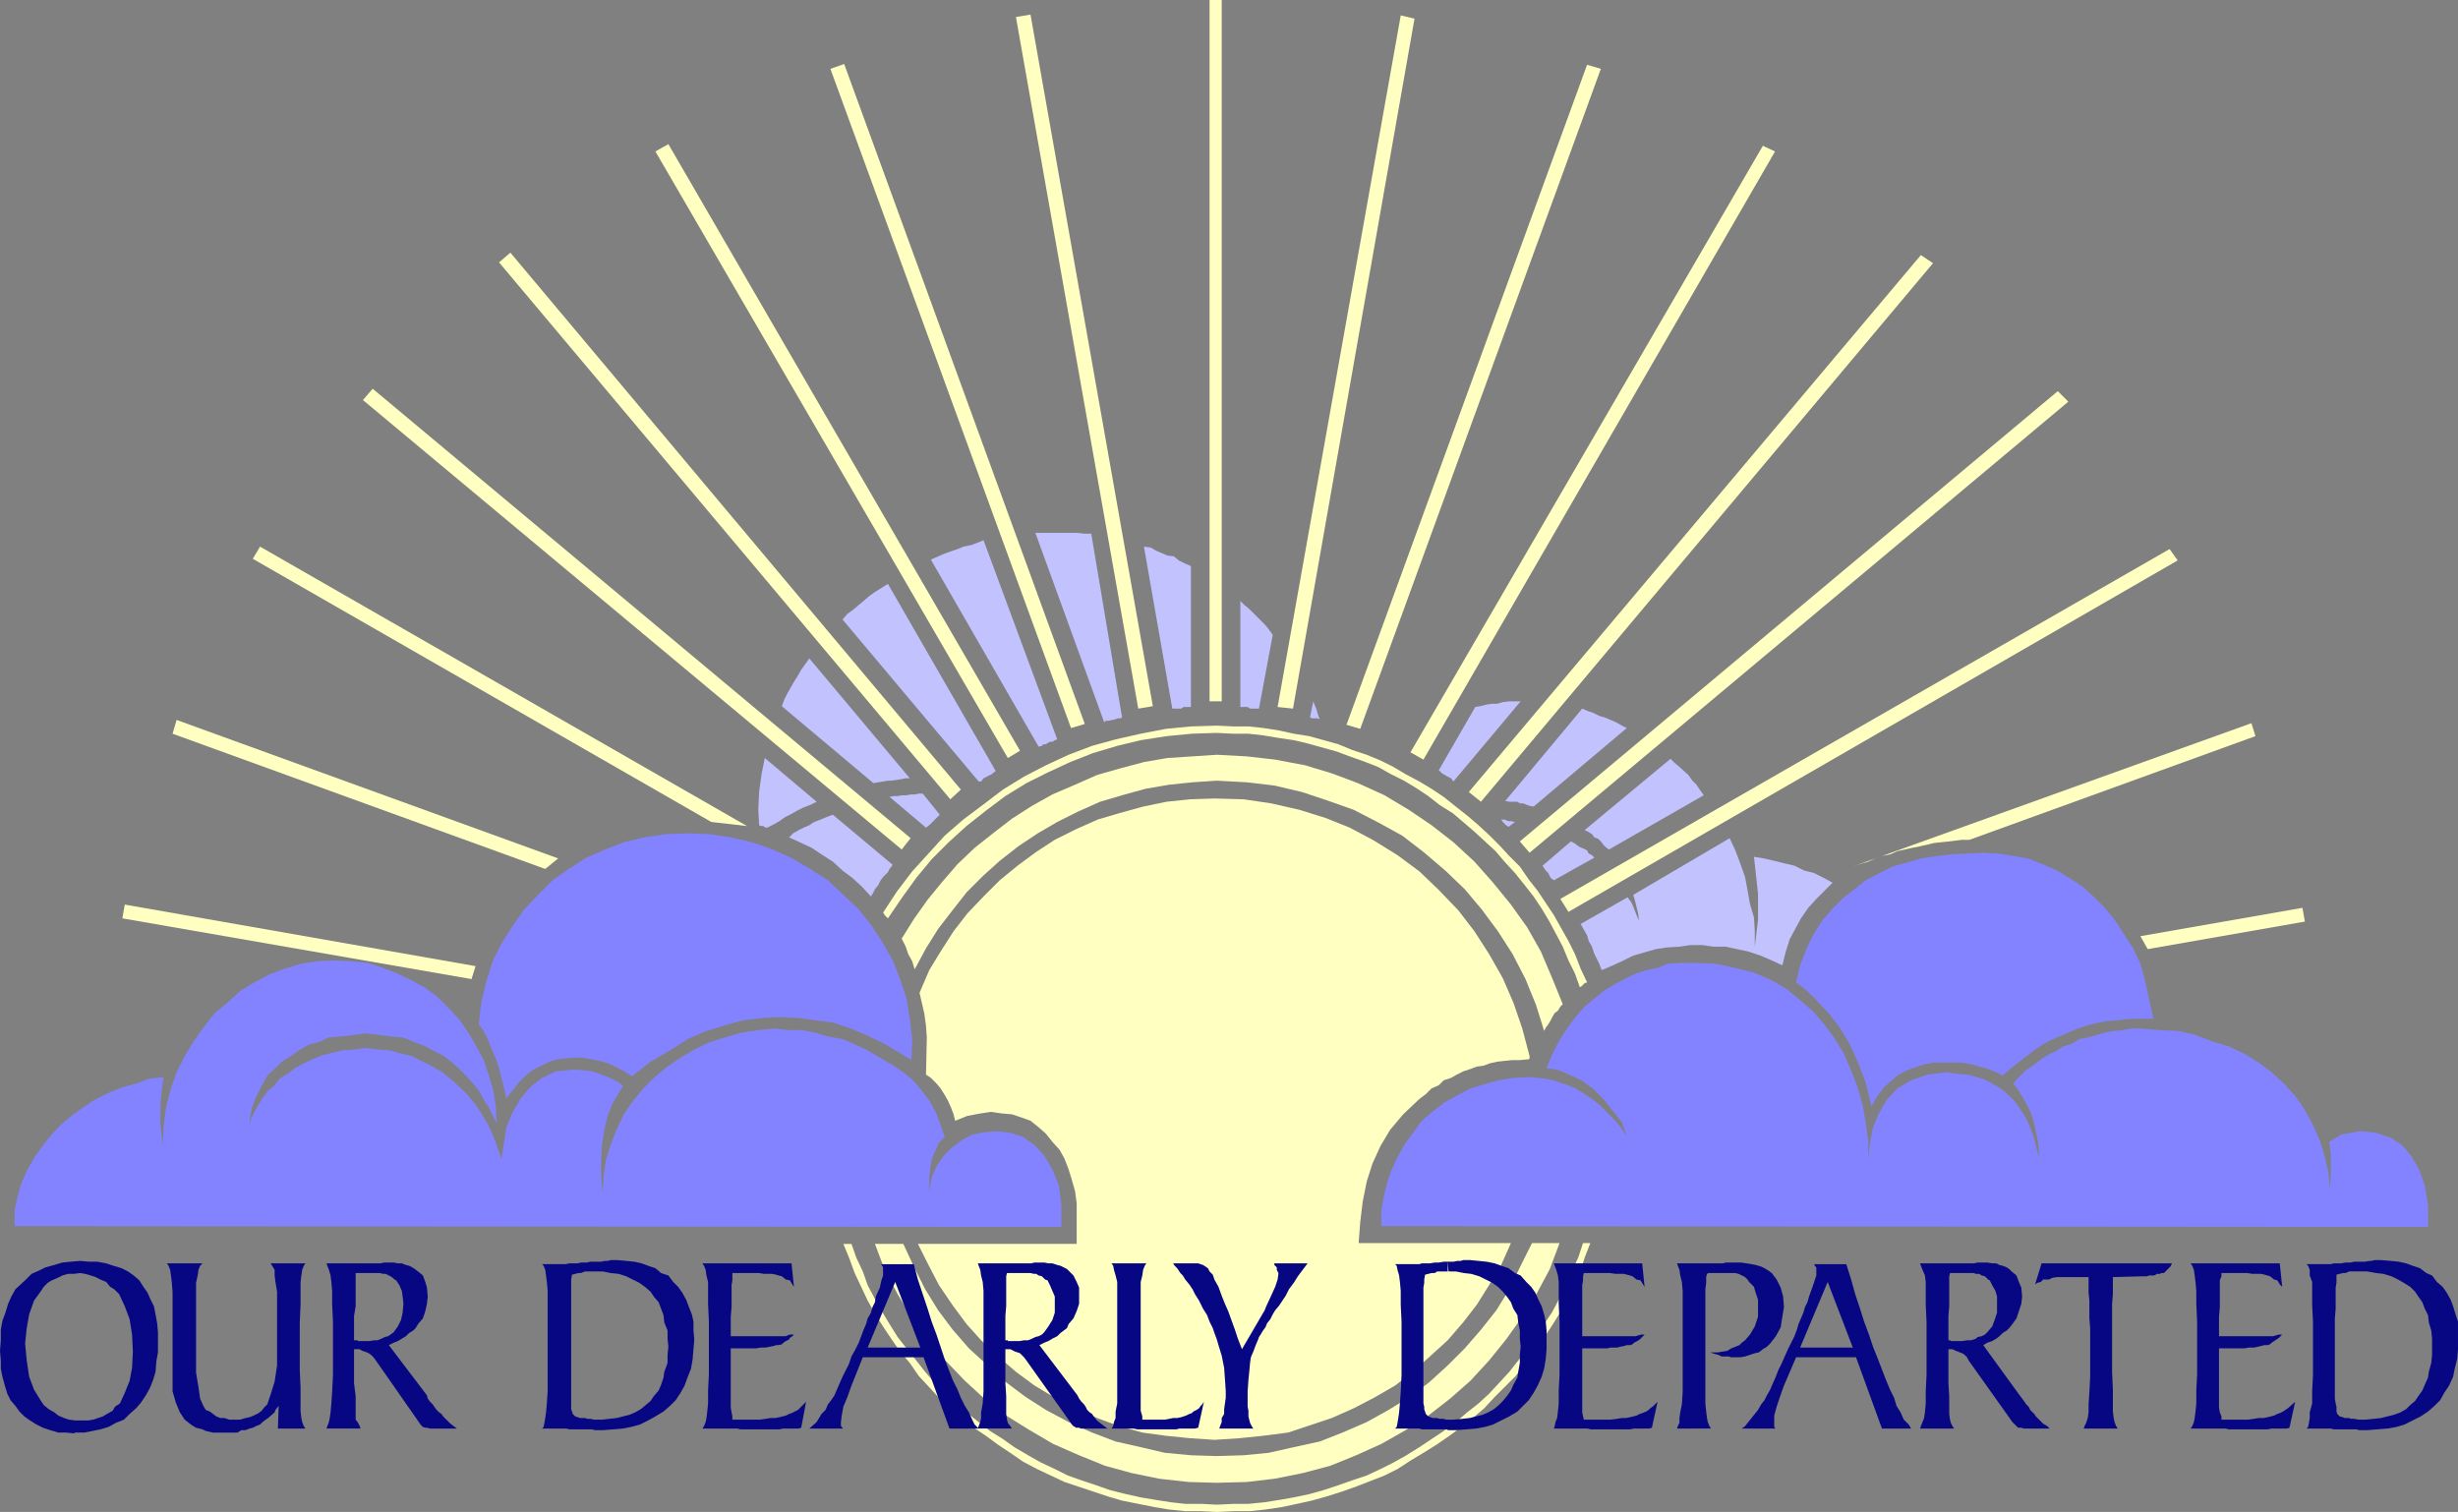 <?xml version="1.0" encoding="UTF-8" standalone="no"?>
<svg
   version="1.0"
   width="129.724mm"
   height="79.804mm"
   id="svg60"
   sodipodi:docname="Our Dearly Departed.wmf"
   xmlns:inkscape="http://www.inkscape.org/namespaces/inkscape"
   xmlns:sodipodi="http://sodipodi.sourceforge.net/DTD/sodipodi-0.dtd"
   xmlns="http://www.w3.org/2000/svg"
   xmlns:svg="http://www.w3.org/2000/svg">
  <rect width="100%" height="100%" fill="#808080" stroke="none"/>
  <sodipodi:namedview
     id="namedview60"
     pagecolor="#ffffff"
     bordercolor="#000000"
     borderopacity="0.25"
     inkscape:showpageshadow="2"
     inkscape:pageopacity="0.0"
     inkscape:pagecheckerboard="0"
     inkscape:deskcolor="#d1d1d1"
     inkscape:document-units="mm" />
  <defs
     id="defs1">
    <pattern
       id="WMFhbasepattern"
       patternUnits="userSpaceOnUse"
       width="6"
       height="6"
       x="0"
       y="0" />
  </defs>
  <path
     style="fill:#c2c2ff;fill-opacity:1;fill-rule:evenodd;stroke:none"
     d="m 278.275,148.791 v 0.162 z"
     id="path1" />
  <path
     style="fill:#c2c2ff;fill-opacity:1;fill-rule:evenodd;stroke:none"
     d="m 303.323,139.905 -13.413,15.994 -0.485,-0.646 -0.97,-0.485 -0.808,-0.485 -0.646,-0.646 7.272,-12.601 0.97,-0.162 1.293,-0.323 1.131,-0.162 h 0.97 l 1.131,-0.323 1.293,-0.162 z"
     id="path2" />
  <path
     style="fill:#c2c2ff;fill-opacity:1;fill-rule:evenodd;stroke:none"
     d="m 324.492,145.237 -18.584,15.671 -0.808,-0.162 -0.485,-0.162 -0.808,-0.323 h -0.646 l -0.485,-0.323 h -0.97 -0.646 l -0.808,-0.162 15.352,-18.417 1.131,0.485 0.97,0.323 1.293,0.646 1.131,0.323 1.131,0.485 1.131,0.485 1.131,0.646 z"
     id="path3" />
  <path
     style="fill:#c2c2ff;fill-opacity:1;fill-rule:evenodd;stroke:none"
     d="m 302.192,163.977 -1.293,0.969 -0.485,-0.323 -0.646,-0.646 -0.323,-0.485 h 0.646 l 0.808,0.323 h 0.485 z"
     id="path4" />
  <path
     style="fill:#c2c2ff;fill-opacity:1;fill-rule:evenodd;stroke:none"
     d="m 339.844,158.646 -18.907,10.824 -0.646,-0.485 -0.485,-0.485 -0.485,-0.646 -0.485,-0.485 -0.808,-0.323 -0.485,-0.646 -0.808,-0.485 -0.646,-0.323 17.13,-14.217 0.808,0.808 0.97,0.808 1.778,1.616 0.808,1.131 0.808,0.808 0.646,0.969 z"
     id="path5" />
  <path
     style="fill:#c2c2ff;fill-opacity:1;fill-rule:evenodd;stroke:none"
     d="m 318.028,171.085 -8.08,4.524 -0.646,-0.485 -0.485,-0.969 -0.485,-0.485 -0.646,-0.969 5.656,-4.847 0.646,0.323 0.646,0.485 0.485,0.323 0.808,0.323 0.646,0.323 0.323,0.646 0.646,0.323 z"
     id="path6" />
  <path
     style="fill:#c2c2ff;fill-opacity:1;fill-rule:evenodd;stroke:none"
     d="m 325.785,178.517 19.23,-11.309 1.131,2.423 0.97,2.585 0.97,2.746 0.485,2.585 0.485,2.746 0.808,2.746 0.162,2.746 v 3.07 l 0.646,-5.331 v -5.17 l -0.485,-4.524 -0.323,-2.908 1.939,0.323 2.101,0.485 1.939,0.485 2.101,0.485 1.939,0.969 1.939,0.485 1.939,0.969 1.778,0.969 -1.616,1.616 -1.616,1.616 -1.616,1.777 -1.454,2.1 -1.131,2.1 -1.131,2.1 -0.808,2.585 -0.646,2.585 -2.101,-0.969 -2.262,-0.969 -2.424,-0.808 -2.262,-0.485 -2.262,-0.485 h -2.424 l -2.262,-0.323 h -2.262 l -2.262,0.323 -2.586,0.162 -2.101,0.323 -2.262,0.646 -2.262,0.646 -1.939,0.969 -2.101,0.969 -2.262,0.969 -0.485,-1.292 -0.485,-0.969 -0.485,-0.969 -0.485,-1.454 -0.646,-1.131 -0.323,-1.131 -0.646,-1.131 -0.646,-1.131 9.373,-5.331 0.808,1.131 0.485,1.131 0.485,1.292 0.485,1.131 -0.162,-1.454 -0.323,-1.292 -0.323,-1.292 z"
     id="path7" />
  <path
     style="fill:#c2c2ff;fill-opacity:1;fill-rule:evenodd;stroke:none"
     d="m 261.953,139.905 0.323,0.808 0.323,0.808 0.323,1.131 0.323,0.808 -0.485,-0.162 h -0.97 l -0.485,-0.162 z"
     id="path8" />
  <path
     style="fill:#c2c2ff;fill-opacity:1;fill-rule:evenodd;stroke:none"
     d="m 253.873,126.658 -0.808,-1.131 -0.646,-0.808 -3.232,-3.231 -0.97,-0.808 -0.808,-0.808 v 21.164 h 1.454 l 0.485,0.323 h 0.97 0.485 0.323 z"
     id="path9" />
  <path
     style="fill:#c2c2ff;fill-opacity:1;fill-rule:evenodd;stroke:none"
     d="m 237.552,112.926 -1.131,-0.485 -1.293,-0.646 -0.97,-0.808 -1.293,-0.162 -1.131,-0.485 -1.131,-0.485 -1.131,-0.646 -1.293,-0.162 5.656,32.311 h 0.808 0.485 0.485 l 0.485,-0.323 h 1.454 z"
     id="path10" />
  <path
     style="fill:#c2c2ff;fill-opacity:1;fill-rule:evenodd;stroke:none"
     d="m 217.675,106.464 h -1.293 l -1.454,-0.162 h -1.293 -1.454 -4.202 -1.454 l 13.736,37.804 0.323,-0.323 h 0.646 l 0.485,-0.162 h 0.323 l 0.485,-0.162 0.485,-0.162 h 0.485 l 0.323,-0.162 z"
     id="path11" />
  <path
     style="fill:#c2c2ff;fill-opacity:1;fill-rule:evenodd;stroke:none"
     d="m 196.182,107.756 -1.131,0.485 -1.293,0.485 -1.616,0.323 -1.131,0.485 -1.454,0.485 -1.293,0.485 -1.131,0.485 -1.454,0.646 21.493,37.319 0.646,-0.162 0.323,-0.323 h 0.485 l 0.485,-0.323 0.323,-0.162 h 0.485 l 0.485,-0.323 0.485,-0.162 z"
     id="path12" />
  <path
     style="fill:#c2c2ff;fill-opacity:1;fill-rule:evenodd;stroke:none"
     d="m 177.113,116.48 -1.293,0.808 -1.293,0.808 -1.131,0.808 -1.131,0.969 -0.97,0.808 -1.131,0.969 -1.131,0.808 -0.97,1.131 27.149,32.311 h 0.485 l 0.485,-0.646 0.97,-0.485 0.646,-0.323 0.808,-0.646 z"
     id="path13" />
  <path
     style="fill:#c2c2ff;fill-opacity:1;fill-rule:evenodd;stroke:none"
     d="m 152.55,151.214 10.342,8.724 -1.293,0.646 -1.293,0.485 -1.293,0.646 -1.131,0.646 -1.293,0.646 -1.131,0.808 -1.131,0.646 -1.293,0.646 h -0.323 l -0.485,-0.323 h -0.485 l -0.323,-0.162 -0.162,-3.231 0.162,-3.393 0.485,-3.554 z"
     id="path14" />
  <path
     style="fill:#c2c2ff;fill-opacity:1;fill-rule:evenodd;stroke:none"
     d="m 166.125,162.523 11.958,10.016 -0.646,0.808 -0.323,0.646 -0.97,0.969 -0.485,0.646 -0.485,0.969 -0.646,0.808 -0.323,0.646 -0.485,0.808 -1.778,-1.939 -1.939,-1.777 -1.939,-1.454 -1.939,-1.777 -2.262,-1.454 -1.939,-1.292 -2.424,-1.131 -2.101,-0.969 0.808,-0.808 1.131,-0.646 0.97,-0.485 1.131,-0.485 0.97,-0.646 1.293,-0.485 1.131,-0.485 z"
     id="path15" />
  <path
     style="fill:#c2c2ff;fill-opacity:1;fill-rule:evenodd;stroke:none"
     d="m 184.709,165.108 -7.272,-6.139 0.808,-0.162 h 0.808 l 0.97,-0.162 h 0.808 l 0.808,-0.162 h 0.808 l 0.808,-0.162 h 0.808 l 3.394,4.2 -1.939,1.939 z"
     id="path16" />
  <path
     style="fill:#c2c2ff;fill-opacity:1;fill-rule:evenodd;stroke:none"
     d="m 174.205,156.222 -18.261,-15.348 0.485,-1.292 0.646,-1.292 0.646,-1.131 0.646,-1.131 0.808,-1.292 0.646,-1.131 0.808,-1.131 0.808,-1.131 20.038,23.91 h -0.808 l -0.808,0.162 -0.97,0.162 -1.131,0.162 h -0.646 l -0.97,0.162 -0.97,0.162 z"
     id="path17" />
  <path
     style="fill:#ffffc2;fill-opacity:1;fill-rule:evenodd;stroke:none"
     d="m 316.574,195.965 -0.485,0.162 -0.646,0.646 -0.323,0.162 -0.97,-2.746 -1.293,-2.585 -1.131,-2.746 -1.454,-2.746 -1.293,-2.423 -1.454,-2.423 -1.616,-2.423 -1.778,-2.262 -1.939,-2.423 -1.939,-2.1 -1.939,-2.262 -2.101,-1.939 -2.101,-1.939 -2.262,-1.939 -2.101,-1.777 -2.586,-1.616 -2.262,-1.777 -2.424,-1.616 -2.424,-1.454 -2.586,-1.292 -2.586,-1.454 -2.909,-1.131 -2.747,-0.969 -2.586,-0.969 -2.909,-0.808 -2.909,-0.808 -2.747,-0.646 -3.232,-0.485 -2.909,-0.485 -2.909,-0.323 h -3.07 l -3.232,-0.162 -5.01,0.162 -5.01,0.485 -5.171,0.808 -4.686,1.131 -4.848,1.454 -4.525,1.777 -4.525,2.1 -4.202,2.1 -4.202,2.585 -3.878,2.908 -3.878,3.07 -3.555,3.231 -3.394,3.393 -3.07,3.716 -2.909,4.039 -2.747,4.039 -0.646,-0.646 -0.162,-0.323 -0.162,-0.162 2.747,-4.2 3.07,-4.039 3.232,-3.554 3.232,-3.554 3.717,-3.231 3.878,-2.908 4.04,-3.07 4.202,-2.585 4.363,-2.262 4.525,-2.1 4.686,-1.777 4.686,-1.292 5.01,-1.131 5.01,-0.969 5.01,-0.485 5.171,-0.162 3.394,0.162 h 2.909 l 3.07,0.323 3.07,0.485 2.909,0.646 3.07,0.485 2.909,0.808 2.909,0.808 2.747,1.131 2.909,0.969 2.747,1.131 2.586,1.292 2.424,1.454 2.747,1.454 2.424,1.454 2.424,1.616 2.424,1.939 2.262,1.777 2.262,1.939 2.101,1.939 2.101,2.1 1.939,2.1 2.101,2.1 1.778,2.585 1.778,2.262 1.616,2.423 1.616,2.423 1.454,2.585 1.454,2.585 1.293,2.585 1.131,2.908 z"
     id="path18" />
  <path
     style="fill:#ffffc2;fill-opacity:1;fill-rule:evenodd;stroke:none"
     d="m 311.726,200.327 -0.485,0.485 -0.485,0.808 -0.646,0.485 -0.485,0.808 -0.323,0.646 -0.485,0.808 -0.485,0.646 -0.323,0.646 -1.616,-5.17 -2.101,-5.17 -2.586,-5.008 -2.909,-4.524 -3.232,-4.362 -3.394,-4.039 -3.878,-3.716 -4.363,-3.716 -4.202,-3.231 -4.686,-2.585 -5.01,-2.585 -5.01,-1.777 -5.333,-1.777 -5.494,-1.292 -5.494,-0.646 -5.979,-0.323 -4.848,0.323 -4.686,0.485 -4.686,0.808 -4.686,1.292 -4.363,1.292 -4.363,1.939 -4.202,2.1 -3.878,2.262 -3.878,2.585 -3.717,2.908 -3.232,2.908 -3.394,3.393 -2.909,3.716 -2.747,3.554 -2.424,3.877 -2.262,4.2 -0.485,-1.616 -0.808,-1.454 -0.485,-1.454 -0.808,-1.616 2.424,-3.877 2.747,-3.877 2.909,-3.554 3.07,-3.554 3.394,-3.231 3.878,-3.07 3.555,-2.746 4.04,-2.585 4.04,-2.262 4.525,-1.939 4.363,-1.939 4.525,-1.292 4.848,-1.292 4.686,-0.808 5.01,-0.323 4.848,-0.323 5.979,0.323 5.656,0.646 5.979,1.131 5.333,1.616 5.171,1.939 5.333,2.423 4.848,2.908 4.525,3.07 4.363,3.393 4.202,3.877 3.717,4.2 3.555,4.362 3.232,4.524 2.747,4.847 2.262,5.331 z"
     id="path19" />
  <path
     style="fill:#ffffc2;fill-opacity:1;fill-rule:evenodd;stroke:none"
     d="m 301.384,247.985 h -30.381 l 0.323,-4.2 0.485,-4.039 0.808,-4.039 1.131,-3.554 1.616,-3.554 1.939,-3.231 2.586,-3.07 3.232,-3.07 1.293,-0.969 1.131,-1.131 1.454,-0.646 0.97,-0.969 1.454,-0.485 1.131,-0.646 1.293,-0.646 1.454,-0.485 1.293,-0.485 1.293,-0.162 1.293,-0.485 1.454,-0.323 1.454,-0.162 1.616,-0.162 h 1.454 l 1.778,-0.162 0.162,-0.162 v -0.485 l -1.454,-5.493 -1.778,-5.17 -2.101,-4.847 -2.747,-4.847 -2.909,-4.524 -3.232,-4.2 -3.878,-4.039 -3.878,-3.716 -4.363,-3.231 -4.686,-2.908 -4.848,-2.585 -4.848,-1.939 -5.171,-1.616 -5.656,-1.292 -5.494,-0.808 -5.818,-0.162 -4.848,0.162 -4.686,0.485 -4.686,0.969 -4.686,1.292 -4.363,1.292 -4.363,1.939 -4.202,2.1 -3.717,2.423 -3.717,2.746 -3.555,2.908 -3.232,3.231 -3.232,3.393 -2.747,3.554 -2.586,4.039 -2.262,3.716 -1.939,4.524 0.485,2.1 0.485,2.1 0.323,2.423 0.162,2.262 -0.162,7.431 0.97,0.646 1.131,1.131 0.808,0.969 0.808,1.292 0.646,1.131 0.646,1.454 0.485,1.292 0.323,1.292 2.424,-0.969 2.586,-0.485 2.101,-0.323 2.262,0.323 1.939,0.162 1.939,0.646 1.778,0.646 1.616,1.292 1.454,1.292 1.293,1.616 1.454,1.616 0.97,1.777 0.808,2.1 0.646,2.1 0.646,2.262 0.323,2.423 v 8.078 h -31.674 l 2.101,4.2 2.101,4.039 2.747,4.039 2.747,3.716 2.909,3.231 3.394,3.231 3.555,3.07 3.717,2.746 4.04,2.423 4.202,2.1 4.202,1.939 4.363,1.616 4.686,1.292 4.686,0.646 4.848,0.485 4.848,0.323 5.01,-0.323 4.686,-0.485 5.01,-0.646 4.363,-1.454 4.363,-1.454 4.363,-1.939 4.04,-2.1 4.202,-2.423 3.555,-2.746 3.394,-3.07 3.555,-3.231 3.07,-3.554 2.747,-3.554 2.424,-3.877 2.424,-4.039 z"
     id="path20" />
  <path
     style="fill:#ffffc2;fill-opacity:1;fill-rule:evenodd;stroke:none"
     d="m 305.585,247.985 h 5.494 l -1.939,5.17 -2.586,4.847 -2.909,4.685 -3.232,4.524 -3.394,4.2 -3.717,4.039 -4.04,3.554 -4.363,3.393 -4.525,2.908 -4.848,2.746 -5.01,2.262 -5.171,2.1 -5.494,1.454 -5.656,1.131 -5.494,0.646 -5.979,0.162 -5.656,-0.162 -5.818,-0.646 -5.494,-1.131 -5.333,-1.454 -5.171,-2.1 -5.171,-2.262 -4.686,-2.746 -4.686,-2.908 -4.202,-3.231 -4.04,-3.716 -3.878,-4.039 -3.394,-4.039 -3.232,-4.362 -2.909,-4.847 -2.586,-4.847 -1.939,-5.17 h 5.656 l 2.101,4.524 2.262,4.524 2.586,4.2 2.909,3.877 3.232,3.716 3.717,3.393 3.717,3.393 3.878,2.908 4.04,2.585 4.525,2.423 4.686,2.1 4.686,1.777 5.01,1.131 4.848,1.131 5.171,0.485 5.171,0.162 5.333,-0.162 5.01,-0.485 5.01,-1.131 5.171,-1.131 4.525,-1.777 4.848,-2.1 4.363,-2.423 4.202,-2.585 3.878,-2.908 3.717,-3.393 3.394,-3.393 3.232,-3.716 3.07,-3.877 2.586,-4.2 2.262,-4.685 z"
     id="path21" />
  <path
     style="fill:#ffffc2;fill-opacity:1;fill-rule:evenodd;stroke:none"
     d="m 315.766,247.985 h 1.454 l -1.131,2.908 -0.97,3.07 -1.293,2.746 -1.293,2.585 -1.454,2.746 -1.616,2.585 -1.616,2.423 -1.778,2.585 -1.778,2.262 -1.939,2.585 -4.202,4.2 -2.101,2.262 -2.262,1.939 -2.262,1.777 -2.424,1.777 -2.586,1.777 -2.586,1.616 -2.424,1.454 -2.747,1.777 -2.586,1.292 -2.909,1.131 -2.909,1.131 -2.747,0.969 -3.07,0.969 -2.909,0.808 -2.909,0.646 -3.07,0.646 -3.232,0.485 -3.07,0.323 h -3.232 l -3.394,0.162 -3.232,-0.162 h -3.07 l -3.232,-0.323 -2.909,-0.485 -3.232,-0.646 -3.232,-0.646 -2.747,-0.808 -2.909,-0.969 -2.909,-0.969 -2.909,-0.969 -2.747,-1.292 -2.747,-1.292 -2.747,-1.454 -2.586,-1.777 -2.424,-1.616 -2.424,-1.777 -2.424,-1.616 -2.424,-1.939 -2.262,-1.939 -2.262,-2.1 -1.939,-2.1 -2.101,-2.262 -1.778,-2.585 -1.939,-2.262 -1.778,-2.585 -1.616,-2.423 -1.616,-2.585 -1.454,-2.585 -1.293,-2.746 -1.293,-2.746 -1.131,-3.07 -1.131,-2.746 h 1.616 l 0.97,2.746 1.293,2.746 0.97,2.746 1.454,2.746 1.454,2.585 1.454,2.423 1.616,2.585 1.778,2.262 1.939,2.423 1.778,2.262 1.939,2.262 2.101,2.1 2.101,1.939 2.101,1.777 2.424,1.939 2.262,1.777 2.586,1.616 2.262,1.616 2.747,1.616 2.586,1.454 2.747,1.292 2.586,1.292 2.747,0.969 2.909,0.969 2.747,0.969 3.232,0.808 2.909,0.646 2.909,0.485 3.07,0.485 2.909,0.323 h 3.232 l 3.07,0.162 3.394,-0.162 h 2.909 l 3.232,-0.323 3.07,-0.485 2.747,-0.485 3.07,-0.646 2.909,-0.808 2.909,-0.969 2.747,-0.969 2.909,-0.969 2.747,-1.292 2.586,-1.292 2.586,-1.454 2.586,-1.616 2.424,-1.616 2.424,-1.616 2.424,-1.777 2.262,-1.939 2.262,-1.777 2.101,-1.939 2.101,-2.262 1.939,-2.1 1.778,-2.262 1.778,-2.423 1.939,-2.423 1.454,-2.423 1.616,-2.423 1.454,-2.746 1.293,-2.585 1.131,-2.746 1.293,-2.746 z"
     id="path22" />
  <path
     style="fill:#ffffc2;fill-opacity:1;fill-rule:evenodd;stroke:none"
     d="m 459.267,181.102 0.485,2.746 -31.35,5.493 -1.454,-2.585 z"
     id="path23" />
  <path
     style="fill:#ffffc2;fill-opacity:1;fill-rule:evenodd;stroke:none"
     d="m 449.086,144.267 0.808,2.585 -57.045,20.679 h -1.454 l -1.293,0.162 -1.293,0.162 -1.616,0.162 -1.454,0.162 -1.293,0.323 -1.454,0.323 -1.616,0.323 -1.454,0.323 -1.454,0.323 -1.454,0.646 -1.616,0.323 -1.293,0.485 -1.454,0.646 -1.616,0.485 -1.454,0.485 z"
     id="path24" />
  <path
     style="fill:#ffffc2;fill-opacity:1;fill-rule:evenodd;stroke:none"
     d="m 351.641,29.08 2.424,1.131 -70.134,121.327 -2.586,-1.454 z"
     id="path25" />
  <path
     style="fill:#ffffc2;fill-opacity:1;fill-rule:evenodd;stroke:none"
     d="m 383.153,50.889 2.424,1.616 -90.173,107.433 -2.424,-1.939 z"
     id="path26" />
  <path
     style="fill:#ffffc2;fill-opacity:1;fill-rule:evenodd;stroke:none"
     d="m 410.464,78.03 2.101,2.1 -107.464,89.985 -1.939,-2.262 z"
     id="path27" />
  <path
     style="fill:#ffffc2;fill-opacity:1;fill-rule:evenodd;stroke:none"
     d="m 432.764,109.533 1.616,2.262 -121.523,70.114 -1.616,-2.585 z"
     id="path28" />
  <path
     style="fill:#ffffc2;fill-opacity:1;fill-rule:evenodd;stroke:none"
     d="m 316.574,12.924 2.747,0.808 -47.995,131.666 -2.747,-0.808 z"
     id="path29" />
  <path
     style="fill:#ffffc2;fill-opacity:1;fill-rule:evenodd;stroke:none"
     d="m 279.406,3.07 2.747,0.646 -24.24,137.644 -3.07,-0.323 z"
     id="path30" />
  <path
     style="fill:#ffffc2;fill-opacity:1;fill-rule:evenodd;stroke:none"
     d="m 241.269,0 h 2.424 v 139.905 h -2.424 z"
     id="path31" />
  <path
     style="fill:#ffffc2;fill-opacity:1;fill-rule:evenodd;stroke:none"
     d="m 202.646,3.393 2.909,-0.485 24.402,137.967 -2.909,0.485 z"
     id="path32" />
  <path
     style="fill:#ffffc2;fill-opacity:1;fill-rule:evenodd;stroke:none"
     d="m 165.64,13.732 2.747,-0.969 47.995,131.666 -2.747,0.808 z"
     id="path33" />
  <path
     style="fill:#ffffc2;fill-opacity:1;fill-rule:evenodd;stroke:none"
     d="m 130.734,30.211 2.586,-1.454 70.134,121.004 -2.424,1.454 z"
     id="path34" />
  <path
     style="fill:#ffffc2;fill-opacity:1;fill-rule:evenodd;stroke:none"
     d="m 99.545,52.343 2.262,-1.939 89.849,107.11 -2.101,1.939 z"
     id="path35" />
  <path
     style="fill:#ffffc2;fill-opacity:1;fill-rule:evenodd;stroke:none"
     d="m 72.397,79.807 1.939,-2.262 107.302,89.662 -1.778,2.262 z"
     id="path36" />
  <path
     style="fill:#ffffc2;fill-opacity:1;fill-rule:evenodd;stroke:none"
     d="m 50.419,111.472 1.454,-2.423 97.121,55.736 -7.11,-0.808 z"
     id="path37" />
  <path
     style="fill:#ffffc2;fill-opacity:1;fill-rule:evenodd;stroke:none"
     d="m 34.421,146.368 0.808,-2.746 76.114,27.626 -2.586,2.1 z"
     id="path38" />
  <path
     style="fill:#ffffc2;fill-opacity:1;fill-rule:evenodd;stroke:none"
     d="m 24.402,183.202 0.485,-2.746 69.973,12.278 -0.808,2.585 z"
     id="path39" />
  <path
     style="fill:#8383ff;fill-opacity:1;fill-rule:evenodd;stroke:none"
     d="m 275.528,244.592 v -3.07 l 0.485,-2.746 0.646,-2.746 0.97,-2.746 1.131,-2.423 1.454,-2.585 1.616,-2.262 1.778,-2.423 2.101,-1.777 2.262,-1.777 2.586,-1.454 2.747,-1.454 2.747,-0.808 2.747,-0.808 3.07,-0.485 3.232,-0.162 1.616,0.162 1.616,0.162 1.454,0.323 1.454,0.485 1.454,0.485 1.293,0.485 1.293,0.808 1.293,0.808 1.131,0.808 1.293,0.969 3.232,3.231 0.808,0.969 0.808,1.131 0.646,0.969 -0.97,-2.746 -1.778,-2.262 -1.939,-2.423 -2.101,-2.1 -2.262,-1.616 -2.424,-1.131 -2.262,-0.969 -2.262,-0.323 0.97,-2.423 1.131,-2.262 1.131,-1.939 1.454,-2.1 1.454,-1.939 1.454,-1.616 1.939,-1.616 1.778,-1.454 2.101,-1.292 2.101,-1.131 1.939,-0.969 2.424,-0.808 2.262,-0.485 2.101,-0.808 2.424,-0.162 h 2.586 l 4.363,0.162 3.878,0.808 3.878,0.969 3.394,1.454 3.07,1.777 2.747,2.262 2.586,2.262 2.262,2.585 2.101,2.908 1.778,2.908 1.454,3.393 1.293,3.393 0.97,3.393 0.646,3.554 0.485,3.716 v 3.554 l 0.323,-3.07 0.646,-3.231 1.131,-2.746 1.616,-2.746 2.101,-2.262 2.747,-1.616 3.232,-1.131 3.717,-0.485 2.262,0.323 2.101,0.162 1.778,0.485 1.616,0.485 1.454,0.808 1.454,0.808 1.454,1.131 1.131,1.131 0.97,1.131 0.97,1.454 0.808,1.292 0.646,1.454 0.646,1.616 0.485,1.616 0.323,1.454 0.485,1.616 -0.162,-2.746 -0.485,-2.423 -0.485,-2.1 -0.646,-1.939 -0.97,-1.777 -0.808,-1.454 -0.808,-1.292 -0.808,-0.969 1.131,-1.292 1.293,-1.292 1.454,-0.969 1.454,-1.131 1.454,-0.969 1.616,-0.808 1.616,-0.969 1.616,-0.485 1.616,-0.969 1.616,-0.323 1.778,-0.485 1.616,-0.485 1.778,-0.323 1.778,-0.162 1.778,-0.323 h 1.778 l 3.878,0.323 3.717,0.162 3.394,0.808 3.394,1.292 3.232,0.969 3.07,1.454 2.909,1.777 2.586,1.939 2.424,2.262 2.262,2.423 1.778,2.585 1.616,2.908 1.454,3.231 0.97,3.07 0.808,3.393 0.323,3.554 0.162,-2.908 v -4.524 l -0.323,-2.1 0.808,-0.485 0.808,-0.485 0.808,-0.485 0.808,-0.162 0.97,-0.162 0.808,-0.162 0.97,-0.162 h 0.97 l 2.586,0.323 2.747,0.969 2.262,1.454 1.778,2.1 1.616,2.746 1.131,3.231 0.646,3.716 v 4.524 z"
     id="path40" />
  <path
     style="fill:#8383ff;fill-opacity:1;fill-rule:evenodd;stroke:none"
     d="m 429.532,203.234 h -4.363 l -1.616,0.162 -1.616,0.162 -1.778,0.162 -1.778,0.323 -1.939,0.485 -1.939,0.646 -1.939,0.808 -2.262,0.969 -2.101,0.969 -2.262,1.454 -2.101,1.616 -2.101,1.616 -2.262,1.939 -1.293,-0.646 -1.616,-0.646 -1.778,-0.485 -1.616,-0.485 -1.939,-0.323 h -5.494 l -1.778,0.323 -1.939,0.646 -1.778,0.646 -1.778,0.969 -1.454,1.292 -1.293,1.131 -1.293,1.777 -1.131,1.939 -1.131,-4.685 -1.616,-4.2 -1.616,-3.554 -1.939,-3.231 -2.262,-2.908 -2.262,-2.423 -2.101,-2.1 -2.101,-1.616 0.808,-3.393 1.293,-3.393 1.454,-2.908 1.616,-2.585 2.101,-2.423 2.101,-2.1 2.262,-1.777 2.262,-1.777 2.747,-1.454 2.586,-1.292 2.909,-0.808 2.747,-0.808 3.232,-0.485 2.909,-0.323 3.07,-0.162 3.232,-0.162 3.07,0.162 2.909,0.485 2.909,0.485 2.909,1.131 2.909,1.292 2.424,1.454 2.747,1.777 2.262,2.1 2.262,2.262 1.939,2.423 1.778,2.746 1.778,2.746 1.454,3.07 0.97,3.554 0.808,3.716 z"
     id="path41" />
  <path
     style="fill:#8383ff;fill-opacity:1;fill-rule:evenodd;stroke:none"
     d="m 2.909,244.592 v -3.07 l 0.485,-2.423 0.808,-2.908 1.131,-2.585 1.454,-2.585 1.454,-2.1 1.778,-2.262 1.939,-2.1 2.262,-1.939 2.262,-1.616 2.424,-1.616 2.586,-1.292 2.747,-1.131 2.909,-0.808 2.586,-0.969 2.909,-0.323 -0.323,2.1 -0.323,3.393 v 4.039 l 0.485,3.877 0.162,-3.716 0.485,-3.716 0.97,-3.716 1.131,-3.231 1.616,-3.231 1.778,-2.908 1.939,-2.746 2.262,-2.908 2.586,-2.1 2.424,-2.262 2.909,-1.777 3.07,-1.616 3.07,-1.131 3.232,-0.969 3.232,-0.485 3.232,-0.162 3.394,0.162 3.232,0.323 3.07,0.969 2.909,1.131 2.747,1.292 2.909,1.616 2.424,1.777 2.262,2.262 2.101,2.262 1.778,2.585 1.616,2.746 1.454,2.746 0.97,2.908 0.97,3.231 0.485,3.07 0.162,3.393 -0.808,-1.616 -0.808,-1.616 -0.97,-1.454 -0.808,-1.616 -1.293,-1.616 -1.293,-1.454 -1.454,-1.454 -1.454,-1.292 -1.616,-1.292 -1.939,-0.969 -1.778,-0.969 -2.101,-0.808 -2.424,-0.969 -2.101,-0.162 -2.586,-0.323 -2.747,-0.323 -2.424,0.323 -2.586,0.323 -2.262,0.162 -2.101,0.969 -1.939,0.485 -1.939,1.131 -1.616,1.131 -1.778,1.131 -1.293,1.292 -1.454,1.292 -0.97,1.616 -0.808,1.616 -0.808,1.616 -0.646,1.777 -0.323,1.616 -0.162,1.939 0.323,-1.454 0.646,-1.292 0.808,-1.454 0.808,-1.292 0.97,-1.292 1.454,-1.292 0.97,-1.292 1.616,-0.969 1.454,-1.131 1.778,-0.969 1.778,-0.808 1.939,-0.808 1.939,-0.485 2.101,-0.485 2.262,-0.162 2.262,-0.323 2.586,0.323 2.262,0.162 2.262,0.646 2.101,0.485 2.262,1.131 1.939,0.969 1.939,1.131 1.778,1.454 1.778,1.616 1.616,1.616 1.454,1.777 1.293,1.939 1.293,2.262 0.97,2.1 0.808,2.262 0.808,2.262 0.485,-3.07 0.485,-3.231 1.293,-3.07 1.616,-2.746 1.939,-2.262 2.262,-1.777 2.747,-1.292 3.07,-0.323 h 1.454 l 1.616,0.162 1.131,0.162 1.454,0.485 1.293,0.485 1.131,0.485 1.293,0.646 0.97,0.808 -0.97,1.616 -1.131,1.939 -0.97,2.423 -0.646,2.746 -0.485,3.07 -0.162,3.07 v 3.231 l 0.323,3.07 0.162,-3.231 0.485,-3.231 0.97,-3.07 1.131,-2.908 1.454,-3.07 1.778,-2.585 2.101,-2.585 2.262,-2.262 2.586,-2.1 2.586,-1.777 2.747,-1.616 3.07,-1.454 3.07,-0.969 3.394,-0.969 3.232,-0.485 3.394,-0.323 2.424,0.323 h 2.747 l 2.747,0.485 2.586,0.808 2.909,0.485 2.586,1.131 2.424,1.131 2.424,1.454 2.262,1.292 2.424,1.616 1.939,1.616 1.778,2.1 1.454,1.939 1.293,2.262 0.97,2.585 0.808,2.423 -1.131,1.131 -0.646,1.454 -0.646,1.454 -0.323,1.292 -0.162,1.454 -0.162,1.292 v 2.746 l 0.485,-2.746 0.97,-2.262 1.454,-2.1 1.616,-1.616 1.939,-1.454 2.101,-1.131 2.586,-0.485 2.586,-0.162 2.586,0.323 2.424,0.808 2.262,1.616 1.939,2.1 1.616,2.746 1.293,3.231 0.485,3.716 v 4.524 z"
     id="path42" />
  <path
     style="fill:#8383ff;fill-opacity:1;fill-rule:evenodd;stroke:none"
     d="m 181.8,211.474 -2.909,-1.777 -3.07,-1.777 -3.07,-1.454 -3.07,-1.292 -3.394,-1.131 -3.394,-0.485 -3.717,-0.485 -3.394,-0.162 -3.717,0.162 -3.878,0.485 -3.555,0.969 -3.717,1.131 -3.717,1.616 -3.555,2.262 -3.878,2.262 -3.717,2.908 -1.454,-0.969 -1.616,-0.808 -1.616,-0.808 -1.778,-0.485 -1.616,-0.323 -1.778,-0.323 h -1.778 l -1.616,0.162 -1.616,0.162 -1.616,0.485 -1.616,0.808 -1.616,0.808 -1.293,0.969 -1.454,1.454 -1.293,1.616 -1.293,1.616 -0.485,-2.1 -0.485,-1.939 -0.485,-1.939 -0.646,-1.939 -0.808,-1.777 -0.808,-2.1 -0.808,-1.616 -0.97,-1.292 0.485,-4.362 0.97,-4.039 1.293,-4.2 1.778,-3.554 2.262,-3.554 2.262,-3.231 2.747,-2.908 2.909,-2.908 3.232,-2.262 3.555,-2.262 3.717,-1.616 3.717,-1.454 4.04,-0.969 4.363,-0.646 4.363,-0.162 4.363,0.162 4.202,0.646 4.202,0.969 4.202,1.454 3.878,1.777 3.555,2.1 3.555,2.262 3.07,2.908 3.07,2.908 2.424,3.07 2.262,3.393 2.101,3.716 1.454,3.716 1.293,3.877 0.646,4.039 0.485,4.039 z"
     id="path43" />
  <path
     style="fill:#070783;fill-opacity:1;fill-rule:evenodd;stroke:none"
     d="m 436.966,284.981 0.323,-0.485 0.323,-0.808 0.162,-0.808 0.162,-1.292 0.162,-1.616 v -2.585 l 0.162,-3.231 v -10.501 l -0.162,-3.554 v -2.585 l -0.162,-1.777 -0.162,-1.292 -0.162,-1.131 -0.323,-0.808 -0.323,-0.485 h 17.776 l 0.485,4.685 -0.485,-0.485 -0.485,-0.808 -0.646,-0.162 -0.808,-0.646 -0.485,-0.162 -0.646,-0.162 -0.646,-0.162 h -1.778 l -0.97,-0.162 h -5.171 v 0.646 l -0.323,0.808 v 5.331 l -0.162,1.939 v 3.877 h 10.827 l 0.485,-0.162 0.646,-0.162 h 0.646 l -0.646,0.646 -0.485,0.323 -0.485,0.323 -0.485,0.323 -0.323,0.323 -0.485,0.162 h -0.646 l -0.646,0.162 -0.646,0.162 -0.808,0.162 h -0.97 l -0.97,0.162 h -5.01 v 11.793 l 0.162,0.969 0.323,0.808 v 0.646 h 5.333 l 1.131,-0.162 0.97,-0.162 h 0.97 l 0.808,-0.162 0.646,-0.162 0.646,-0.162 0.646,-0.323 0.485,-0.162 0.646,-0.323 0.485,-0.323 0.485,-0.323 1.454,-1.292 -1.131,5.17 -0.485,0.162 h -3.07 l -0.808,0.162 h -7.757 l -0.646,-0.162 z"
     id="path44" />
  <path
     style="fill:#070783;fill-opacity:1;fill-rule:evenodd;stroke:none"
     d="m 415.635,284.981 0.162,-0.485 0.323,-0.646 0.323,-0.969 0.162,-1.131 V 280.134 l 0.162,-2.423 0.162,-3.07 v -9.693 l -0.162,-1.939 v -3.554 l -0.162,-1.616 v -3.07 h -6.302 l -0.97,0.162 -0.646,0.323 h -0.646 -0.485 l -0.485,0.485 -0.646,0.162 -0.485,0.323 1.293,-4.2 h 26.018 l -0.323,0.646 -0.646,0.646 -0.646,0.646 h -0.485 l -0.323,0.162 h -0.646 l -0.162,0.162 -0.323,0.162 h -0.97 l -0.485,0.162 h -0.808 l -5.979,0.162 v 3.393 l -0.162,1.939 v 13.57 l 0.162,3.554 v 4.362 l 0.162,1.292 0.162,0.808 0.323,0.808 0.323,0.485 z"
     id="path45" />
  <path
     style="fill:#070783;fill-opacity:1;fill-rule:evenodd;stroke:none"
     d="m 334.512,284.981 0.162,-0.485 0.323,-0.646 v -0.969 l 0.162,-1.131 0.323,-1.616 0.162,-2.423 v -20.194 l -0.162,-1.777 -0.323,-1.292 -0.162,-1.131 -0.323,-0.808 -0.162,-0.485 h 9.211 l 0.485,-0.162 h 3.07 l 1.131,0.162 0.97,0.162 0.808,0.162 1.131,0.323 0.646,0.323 0.808,0.485 0.646,0.485 0.97,1.292 0.808,1.616 0.485,1.777 0.162,2.1 -0.323,1.939 -0.323,2.1 -0.97,1.777 -1.131,1.454 -0.646,0.646 -0.808,0.485 -0.808,0.646 -0.808,0.162 -0.97,0.323 -0.97,0.323 -0.97,0.162 h -1.778 l -0.485,-0.162 h -1.454 l -0.646,-0.323 -0.646,-0.162 -0.485,-0.162 -0.485,-0.162 h 1.454 l 0.97,-0.162 0.97,-0.162 0.808,-0.485 0.808,-0.323 0.808,-0.323 0.485,-0.485 0.646,-0.485 0.97,-1.131 0.97,-1.616 0.646,-1.939 v -3.393 l -0.485,-1.454 -0.323,-1.131 -0.97,-0.969 -0.323,-0.485 -0.485,-0.485 -0.646,-0.323 -0.646,-0.323 -0.646,-0.162 h -0.808 -0.646 -3.07 -0.323 -0.485 l -0.323,0.162 -0.162,0.646 v 1.131 l -0.162,1.292 v 22.779 l 0.162,1.616 0.162,1.292 0.162,0.808 0.323,0.808 0.323,0.485 z"
     id="path46" />
  <path
     style="fill:#070783;fill-opacity:1;fill-rule:evenodd;stroke:none"
     d="m 309.948,284.981 0.162,-0.485 0.162,-0.808 0.323,-0.808 0.162,-1.292 0.162,-1.616 v -2.585 l 0.162,-3.231 v -10.501 l -0.162,-3.554 v -4.362 l -0.162,-1.292 -0.323,-1.131 -0.323,-0.808 -0.162,-0.485 h 17.614 l 0.485,4.685 -0.323,-0.485 -0.485,-0.808 -0.808,-0.162 -0.808,-0.646 -0.485,-0.162 -0.646,-0.162 -0.646,-0.162 h -1.616 l -1.131,-0.162 h -5.171 l -0.162,0.646 v 0.808 l -0.162,0.969 v 10.178 h 10.666 l 0.485,-0.162 0.646,-0.162 h 0.646 l -0.97,0.969 -0.485,0.323 -0.646,0.323 -0.323,0.323 -0.485,0.162 h -0.646 l -0.485,0.162 -0.808,0.162 -0.646,0.162 h -1.293 l -0.646,0.162 h -5.01 v 12.763 l 0.162,0.808 0.162,0.646 h 5.333 l 1.293,-0.162 0.97,-0.162 h 0.808 l 0.808,-0.162 0.646,-0.162 0.646,-0.162 0.646,-0.323 0.485,-0.162 0.808,-0.323 0.485,-0.323 0.323,-0.323 0.646,-0.485 0.808,-0.808 -1.131,5.17 -0.485,0.162 h -3.07 l -0.808,0.162 h -7.757 l -0.808,-0.162 z"
     id="path47" />
  <path
     style="fill:#070783;fill-opacity:1;fill-rule:evenodd;stroke:none"
     d="m 243.208,284.981 0.162,-0.485 0.323,-0.808 v -0.808 l 0.485,-0.808 v -0.969 l 0.162,-1.131 0.162,-1.131 v -1.292 l -0.162,-2.423 -0.162,-2.262 -0.485,-2.423 -0.646,-2.1 -0.323,-1.131 -0.485,-1.292 -0.323,-0.969 -0.646,-1.292 -0.485,-1.292 -0.808,-1.292 -0.808,-1.616 -0.808,-1.292 -0.485,-0.969 -0.646,-0.969 -0.808,-0.969 -0.485,-0.808 -0.485,-0.485 -0.646,-0.969 -0.485,-0.485 -0.323,-0.485 h 5.01 l 0.485,0.162 0.485,0.162 0.485,0.323 0.485,0.323 0.323,0.646 0.646,0.646 0.323,0.969 0.808,1.454 0.646,1.777 0.646,1.616 0.646,1.454 0.646,1.777 0.646,1.777 0.646,1.939 0.808,2.1 4.525,-7.755 0.323,-0.808 0.97,-2.1 0.808,-1.777 0.485,-1.454 0.162,-1.131 v -0.162 l -0.162,-0.323 -0.162,-0.323 v -0.162 -0.323 l -0.323,-0.323 -0.162,-0.162 v -0.323 h 6.626 l -0.97,1.292 -0.97,1.292 -0.808,1.292 -0.97,1.292 -0.646,1.292 -0.646,0.969 -0.646,0.969 -0.808,0.969 -0.485,0.808 -0.485,0.969 -0.646,0.808 -0.323,0.808 -0.485,0.646 -0.485,0.808 -0.323,0.485 -0.162,0.485 -0.485,1.131 -0.485,1.292 -0.485,1.131 -0.162,1.131 -0.162,1.777 -0.162,1.616 -0.162,2.262 v 3.07 l 0.162,0.808 v 1.131 l 0.162,0.646 0.162,0.646 0.323,0.646 0.323,0.485 z"
     id="path48" />
  <path
     style="fill:#070783;fill-opacity:1;fill-rule:evenodd;stroke:none"
     d="m 221.715,252.024 h 6.949 l -0.323,0.485 -0.323,0.808 -0.162,1.131 -0.323,1.292 v 1.777 23.91 l 0.323,1.131 v 0.646 h 4.525 l 0.808,-0.162 0.808,-0.162 h 0.808 l 0.808,-0.162 0.485,-0.162 0.485,-0.162 0.646,-0.323 0.485,-0.162 0.323,-0.323 0.646,-0.323 0.485,-0.323 0.323,-0.485 0.323,-0.323 0.323,-0.485 -1.131,5.17 -0.646,0.162 h -3.07 l -0.646,0.162 h -7.757 l -0.808,-0.162 h -4.363 l 0.323,-0.485 0.162,-0.808 0.323,-0.808 v -1.292 l 0.323,-1.616 v -2.585 -19.871 -1.777 l -0.323,-1.292 -0.323,-1.131 -0.162,-0.808 z"
     id="path49" />
  <path
     style="fill:#070783;fill-opacity:1;fill-rule:evenodd;stroke:none"
     d="m 177.437,270.764 v -1.939 h 6.141 l -5.01,-13.086 -5.494,13.086 h 4.363 v 1.939 h -5.333 l -2.262,5.654 -0.808,2.262 -0.808,1.939 -0.323,1.777 -0.162,1.292 v 0.808 l 0.323,0.323 v 0.162 h -6.626 l 1.454,-1.292 0.485,-0.808 0.485,-0.808 0.808,-0.808 0.485,-1.131 0.646,-0.808 0.646,-0.969 0.485,-1.131 0.485,-1.131 0.646,-1.454 0.646,-1.292 0.646,-1.292 0.485,-1.454 0.808,-1.454 0.646,-1.292 0.485,-1.292 0.485,-1.292 0.485,-1.131 0.323,-1.131 0.646,-1.131 0.323,-1.131 0.485,-0.969 0.162,-1.131 0.808,-1.777 0.323,-1.454 0.323,-0.969 v -1.616 l -0.162,-0.323 -0.162,-0.162 v -0.162 h 6.464 l 0.808,3.07 0.97,2.908 0.97,2.908 0.808,2.585 0.97,2.585 0.808,2.423 0.808,2.423 0.808,2.1 0.808,2.1 0.97,1.939 0.646,1.616 0.808,1.616 0.808,1.292 0.646,1.454 0.485,0.969 0.808,0.808 h -5.818 l -5.171,-14.217 z"
     id="path50" />
  <path
     style="fill:#070783;fill-opacity:1;fill-rule:evenodd;stroke:none"
     d="m 363.761,270.764 v -1.939 h 5.818 l -5.01,-13.086 -5.494,13.086 h 4.686 v 1.939 h -5.494 l -2.424,5.654 -0.808,2.262 -0.646,1.939 -0.485,1.777 v 2.262 l 0.162,0.162 v 0.162 h -6.626 l 0.646,-0.485 0.646,-0.808 0.646,-0.808 0.646,-0.808 0.646,-0.808 0.646,-1.131 0.646,-0.808 0.485,-0.969 0.646,-1.131 0.485,-1.131 0.646,-1.454 0.485,-1.292 0.646,-1.292 0.646,-1.454 0.646,-1.454 0.646,-1.292 0.646,-1.292 0.485,-1.292 0.323,-1.131 0.485,-1.131 0.485,-1.131 0.323,-1.131 0.485,-0.969 0.323,-1.131 0.646,-1.777 0.485,-1.454 0.323,-0.969 v -0.485 -0.646 0 -0.485 l -0.323,-0.323 v -0.162 l -0.162,-0.162 h 6.464 l 0.97,3.07 0.808,2.908 0.97,2.908 0.808,2.585 0.97,2.585 0.808,2.423 0.97,2.423 0.808,2.1 0.808,2.1 0.808,1.939 0.808,1.616 0.485,1.616 0.808,1.292 0.646,1.454 0.97,0.969 0.485,0.808 h -5.818 l -5.171,-14.217 z"
     id="path51" />
  <path
     style="fill:#070783;fill-opacity:1;fill-rule:evenodd;stroke:none"
     d="m 140.107,284.981 0.323,-0.485 0.323,-0.808 0.162,-0.808 0.162,-1.292 0.162,-1.616 v -2.585 l 0.162,-3.231 v -10.501 l -0.162,-3.554 v -4.362 l -0.323,-1.292 -0.162,-1.131 -0.323,-0.808 -0.323,-0.485 h 17.776 l 0.485,4.685 -0.323,-0.485 -0.485,-0.808 -0.808,-0.162 -0.808,-0.646 -0.646,-0.162 -0.485,-0.162 -0.808,-0.162 h -1.616 l -0.97,-0.162 h -5.333 v 1.454 l -0.162,0.969 v 4.362 l -0.162,1.939 v 3.877 h 10.989 l 0.323,-0.162 0.485,-0.162 h 0.808 l -0.323,0.323 -0.485,0.323 -0.162,0.323 -0.646,0.323 -0.485,0.323 -0.323,0.323 -0.646,0.162 h -0.485 l -0.485,0.162 -0.808,0.162 -0.808,0.162 h -0.97 l -0.97,0.162 h -5.01 v 11.793 l 0.162,0.969 0.162,0.808 v 0.646 h 5.494 l 1.131,-0.162 0.97,-0.162 h 0.97 l 0.808,-0.162 0.646,-0.162 0.646,-0.162 0.646,-0.323 0.485,-0.162 0.646,-0.323 0.646,-0.323 1.616,-1.616 -0.97,5.17 -0.485,0.162 h -3.07 l -0.808,0.162 h -7.757 l -0.646,-0.162 z"
     id="path52" />
  <path
     style="fill:#070783;fill-opacity:1;fill-rule:evenodd;stroke:none"
     d="m 118.614,253.639 v -1.939 h 1.293 l 0.646,-0.162 h 0.646 l 0.646,-0.162 h 1.293 l 1.778,0.162 1.616,0.162 1.454,0.323 1.293,0.485 1.454,0.485 1.131,0.969 1.454,0.485 0.97,1.292 0.97,0.969 0.808,1.131 0.808,1.454 0.485,1.292 0.646,1.616 0.323,1.454 v 1.777 l 0.162,1.777 -0.162,1.939 -0.162,1.939 -0.323,1.939 -0.646,1.616 -0.646,1.777 -0.808,1.454 -0.97,1.454 -1.131,1.131 -1.293,1.131 -1.616,0.969 -1.454,0.808 -1.616,0.808 -1.778,0.485 -1.616,0.323 -1.939,0.162 -2.101,0.162 h -1.616 l -0.485,-0.162 h -4.525 l -0.646,-0.162 h -4.848 l 0.323,-0.323 0.162,-0.808 0.162,-0.969 0.162,-1.131 0.162,-1.777 0.162,-2.423 v -20.033 l -0.162,-1.777 -0.162,-1.292 -0.162,-1.131 -0.323,-0.808 -0.323,-0.323 h 4.686 l 0.808,-0.162 h 1.616 l 0.646,-0.162 h 1.131 l 0.808,-0.162 h 0.808 v 1.939 h -1.939 l -0.808,0.323 h -0.485 l -0.646,0.162 -0.646,0.162 -0.162,0.969 v 5.816 1.939 15.994 0.969 1.131 l 0.162,0.485 0.162,0.485 0.485,0.485 0.485,0.162 0.485,0.162 h 0.97 l 0.485,0.162 h 0.646 l 0.646,0.162 h 1.616 l 1.454,-0.162 1.454,-0.162 1.293,-0.323 1.293,-0.323 1.131,-0.485 1.131,-0.646 0.97,-0.808 0.97,-0.808 0.646,-0.969 0.97,-1.131 0.485,-1.131 0.485,-1.454 0.162,-1.131 0.646,-1.777 v -1.616 l 0.162,-1.616 -0.162,-1.616 v -1.616 l -0.646,-1.616 -0.162,-1.454 -0.485,-1.292 -0.485,-1.292 -0.97,-1.131 -0.646,-0.969 -1.131,-0.969 -1.131,-0.808 -1.293,-0.646 -1.293,-0.646 -1.454,-0.485 -1.616,-0.162 -1.616,-0.323 z"
     id="path53" />
  <path
     style="fill:#070783;fill-opacity:1;fill-rule:evenodd;stroke:none"
     d="m 288.94,253.639 -0.162,-1.939 h 1.131 l 0.808,-0.162 h 0.646 l 0.485,-0.162 h 1.454 l 1.616,0.162 1.616,0.162 1.616,0.323 1.293,0.485 1.454,0.485 1.293,0.969 1.131,0.485 1.131,1.292 0.97,0.969 0.808,1.131 0.646,1.454 0.646,1.292 0.485,1.616 0.323,1.454 0.162,1.777 v 3.716 l -0.162,1.939 -0.323,1.939 -0.485,1.616 -0.808,1.777 -0.808,1.454 -0.97,1.454 -2.262,2.262 -1.616,0.969 -1.616,0.808 -1.616,0.808 -1.616,0.485 -1.778,0.323 -1.939,0.162 -2.101,0.162 h -1.454 l -0.485,-0.162 h -4.848 l -0.485,-0.162 h -4.848 l 0.323,-0.323 0.162,-0.808 0.162,-0.969 0.162,-1.131 0.162,-1.777 0.162,-2.423 0.162,-3.231 v -10.663 l -0.162,-3.393 v -2.746 l -0.162,-1.777 -0.162,-1.292 -0.323,-1.131 -0.162,-0.808 -0.323,-0.323 h 4.848 l 0.485,-0.162 h 1.616 l 0.97,-0.162 h 0.808 l 0.97,-0.162 h 0.808 v 1.939 h -2.101 l -0.485,0.323 h -0.646 l -0.646,0.162 -0.646,0.162 -0.162,0.969 v 0.646 l -0.162,0.969 v 23.102 l 0.162,0.646 v 0.485 l 0.162,0.485 0.162,0.485 0.485,0.485 0.485,0.162 0.323,0.162 h 0.97 l 0.485,0.162 h 0.808 l 0.485,0.162 h 1.454 l 1.778,-0.162 1.454,-0.162 1.293,-0.323 1.293,-0.323 1.131,-0.485 1.131,-0.646 0.97,-0.808 0.808,-0.808 0.808,-0.969 0.808,-1.131 0.485,-1.131 0.808,-1.454 0.162,-1.131 0.323,-1.777 v -1.616 l 0.162,-1.616 -0.162,-1.616 v -1.616 l -0.323,-1.616 -0.162,-1.454 -0.808,-1.292 -0.485,-1.292 -0.808,-1.131 -0.808,-0.969 -0.97,-0.969 -1.131,-0.808 -1.293,-0.646 -1.293,-0.646 -1.616,-0.485 -1.454,-0.162 -1.616,-0.323 z"
     id="path54" />
  <path
     style="fill:#070783;fill-opacity:1;fill-rule:evenodd;stroke:none"
     d="m 470.579,253.639 v -1.939 h 1.131 l 0.97,-0.162 h 0.323 l 0.646,-0.162 h 1.293 l 1.939,0.162 1.616,0.162 1.454,0.323 1.293,0.485 1.454,0.485 1.293,0.969 1.131,0.485 0.97,1.292 1.131,0.969 0.808,1.131 0.808,1.454 0.485,1.292 0.485,1.616 0.485,1.454 v 1.777 3.716 l -0.162,1.939 -0.485,1.939 -0.323,1.616 -0.808,1.777 -0.97,1.454 -0.808,1.454 -1.131,1.131 -1.293,1.131 -1.454,0.969 -1.616,0.808 -1.616,0.808 -1.616,0.485 -1.778,0.323 -2.101,0.162 -1.939,0.162 h -1.616 l -0.485,-0.162 h -4.525 l -0.646,-0.162 h -4.848 l 0.323,-0.323 0.162,-0.808 0.162,-0.969 v -1.131 l 0.485,-1.777 v -2.423 l 0.162,-3.231 v -10.663 l -0.162,-3.393 v -4.524 l -0.485,-1.292 v -1.131 l -0.323,-0.808 -0.323,-0.323 h 4.848 l 0.646,-0.162 h 1.454 l 0.808,-0.162 h 0.97 l 0.808,-0.162 h 0.97 v 1.939 h -1.939 l -0.808,0.323 h -0.485 l -0.646,0.162 -0.646,0.162 v 1.616 l -0.162,0.969 v 4.2 l -0.162,1.939 v 15.994 l 0.162,0.969 0.162,0.646 v 0.969 l 0.162,0.485 0.485,0.485 0.646,0.162 0.323,0.162 h 0.808 l 0.485,0.162 h 0.646 l 0.808,0.162 h 1.454 l 1.616,-0.162 1.454,-0.162 1.293,-0.323 1.293,-0.323 1.293,-0.485 1.131,-0.646 0.808,-0.808 0.97,-0.808 0.646,-0.969 0.808,-1.131 0.485,-1.131 0.646,-1.454 0.162,-1.131 0.485,-1.777 0.162,-1.616 v -3.231 l -0.162,-1.616 -0.485,-1.616 -0.162,-1.454 -0.646,-1.292 -0.485,-1.292 -0.808,-1.131 -0.646,-0.969 -0.97,-0.969 -1.293,-0.808 -1.131,-0.646 -1.293,-0.646 -1.616,-0.485 -1.454,-0.162 -1.778,-0.323 z"
     id="path55" />
  <path
     style="fill:#070783;fill-opacity:1;fill-rule:evenodd;stroke:none"
     d="m 75.144,253.962 v -1.939 h 0.808 l 0.646,-0.162 h 1.939 l 0.808,0.162 h 0.808 l 0.808,0.323 0.646,0.162 0.646,0.323 0.485,0.323 0.646,0.485 0.97,0.808 0.485,1.292 0.323,1.131 0.162,1.777 -0.162,1.454 -0.323,1.454 -0.485,1.454 -0.97,1.131 -0.485,0.808 -0.485,0.485 -0.808,0.485 -0.646,0.646 -0.808,0.485 -0.808,0.485 -0.808,0.323 -0.97,0.485 7.595,10.016 0.162,0.646 0.485,0.646 0.485,0.485 0.323,0.485 0.485,0.646 0.485,0.485 0.485,0.323 0.323,0.485 1.454,1.454 0.646,0.485 0.646,0.485 h -5.333 l -0.646,-0.162 h -0.323 l -0.485,-0.162 -0.485,-0.485 -0.323,-0.485 -8.565,-12.278 -0.485,-0.646 -0.485,-0.485 -0.485,-0.323 -0.323,-0.162 -0.485,-0.162 -0.485,-0.162 -0.485,-0.323 H 70.619 v 6.785 l 0.323,2.585 v 2.262 1.292 1.131 l 0.485,0.646 0.323,0.646 0.162,0.485 h -6.787 l 0.162,-0.485 0.323,-0.808 0.162,-0.808 0.162,-1.131 0.162,-1.777 0.162,-2.423 0.162,-3.231 v -10.501 l -0.162,-3.554 v -2.746 l -0.162,-1.777 -0.162,-1.292 -0.323,-1.131 -0.323,-0.808 -0.162,-0.485 h 10.019 v 1.939 H 70.942 v 1.454 0.969 4.2 l -0.323,1.939 v 4.847 h 0.646 l 0.162,0.162 h 2.262 l 0.97,-0.162 h 0.646 l 0.808,-0.323 0.646,-0.323 0.646,-0.162 0.485,-0.323 0.646,-0.485 0.808,-1.131 0.646,-1.292 0.323,-1.454 0.162,-1.777 -0.162,-1.454 -0.162,-1.131 -0.485,-1.131 -0.646,-0.969 -0.323,-0.162 -0.323,-0.323 -0.485,-0.323 -0.323,-0.162 -0.646,-0.323 h -0.485 l -0.646,-0.162 z"
     id="path56" />
  <path
     style="fill:#070783;fill-opacity:1;fill-rule:evenodd;stroke:none"
     d="m 393.011,253.962 v -1.939 h 0.808 l 0.646,-0.162 h 1.939 l 0.97,0.162 h 0.808 l 0.646,0.323 0.646,0.162 0.808,0.323 0.485,0.323 0.485,0.485 0.97,0.808 0.485,1.292 0.485,1.131 0.162,1.777 -0.162,1.454 -0.485,1.454 -0.485,1.454 -0.808,1.131 -0.646,0.808 -0.485,0.485 -0.808,0.485 -0.646,0.646 -0.646,0.485 -0.808,0.485 -0.97,0.323 -0.808,0.485 7.272,10.016 0.485,0.646 0.485,0.646 0.323,0.485 0.485,0.485 0.323,0.646 0.808,0.808 0.323,0.485 1.454,1.454 0.808,0.485 0.485,0.485 h -5.171 l -0.485,-0.162 h -0.646 l -1.131,-1.131 -8.726,-12.278 -0.323,-0.646 -0.485,-0.485 -0.485,-0.323 -0.485,-0.162 -0.323,-0.162 -0.485,-0.162 -0.646,-0.323 h -0.808 v 6.785 l 0.162,2.585 v 3.554 l 0.162,1.131 0.162,0.646 0.323,0.646 0.323,0.485 h -6.787 l 0.162,-0.485 0.323,-0.808 0.323,-0.808 0.162,-1.131 0.162,-1.777 v -2.423 l 0.162,-3.231 v -10.501 l -0.162,-3.554 v -4.524 l -0.162,-1.292 -0.485,-1.131 -0.323,-0.808 -0.162,-0.485 h 10.019 v 1.939 h -4.04 l -0.162,0.646 v 5.977 l -0.162,1.939 v 4.847 h 0.323 l 0.162,0.162 h 2.262 l 0.97,-0.162 h 0.808 l 0.97,-0.323 0.323,-0.323 0.808,-0.162 0.646,-0.323 0.485,-0.485 0.97,-1.131 0.485,-1.292 0.485,-1.454 v -1.777 -1.454 l -0.323,-1.131 -0.646,-1.131 -0.485,-0.969 -0.323,-0.162 -0.646,-0.646 -0.646,-0.162 -0.485,-0.323 h -0.646 l -0.485,-0.162 z"
     id="path57" />
  <path
     style="fill:#070783;fill-opacity:1;fill-rule:evenodd;stroke:none"
     d="m 205.07,253.962 v -1.939 h 0.646 l 0.646,-0.162 h 1.939 l 0.808,0.162 h 0.808 l 0.97,0.323 0.646,0.162 0.646,0.323 0.646,0.323 1.293,1.292 0.646,1.292 0.485,1.131 v 3.231 l -0.485,1.454 -0.646,1.454 -0.97,1.131 -0.323,0.808 -0.646,0.485 -0.646,0.485 -0.646,0.646 -0.97,0.485 -0.808,0.485 -0.808,0.323 -0.97,0.485 7.595,10.016 0.323,0.646 0.485,0.646 0.485,0.485 0.323,0.485 0.323,0.646 0.485,0.485 0.485,0.323 0.323,0.485 0.646,0.808 0.808,0.646 0.646,0.485 0.646,0.485 h -5.333 l -0.323,-0.162 h -0.646 l -0.162,-0.162 -0.323,-0.162 -0.323,-0.323 -0.323,-0.485 -8.726,-12.278 -0.485,-0.646 -0.808,-0.808 -0.485,-0.162 -0.485,-0.162 -0.323,-0.162 -0.646,-0.323 h -0.97 v 6.785 l 0.162,2.585 v 3.554 l 0.162,1.131 0.162,0.646 0.485,0.646 0.323,0.485 h -6.787 l 0.162,-0.485 0.323,-0.808 0.162,-0.808 v -1.131 l 0.323,-1.777 0.162,-2.423 v -20.033 l -0.162,-1.777 -0.323,-1.292 -0.162,-1.131 -0.323,-0.808 -0.162,-0.485 h 10.019 v 1.939 h -4.202 l -0.162,0.646 v 5.977 l -0.162,1.939 v 4.847 h 0.485 v 0.162 h 2.424 l 0.808,-0.162 h 0.808 l 0.808,-0.323 0.646,-0.323 0.646,-0.162 0.646,-0.323 0.485,-0.485 0.808,-1.131 0.808,-1.292 0.485,-1.454 v -3.231 l -0.485,-1.131 -0.485,-1.131 -0.485,-0.969 -0.485,-0.162 -0.646,-0.646 -0.646,-0.162 -0.485,-0.323 h -0.485 l -0.646,-0.162 z"
     id="path58" />
  <path
     style="fill:#070783;fill-opacity:1;fill-rule:evenodd;stroke:none"
     d="m 55.429,284.981 0.162,-4.524 -0.646,0.808 -0.162,0.485 -1.293,1.131 -0.485,0.323 -0.646,0.485 -0.485,0.485 -0.808,0.323 -0.646,0.323 -0.646,0.162 -0.808,0.323 h -0.808 l -0.808,0.485 h -0.808 -2.909 -1.131 l -1.454,-0.323 -0.646,-0.323 -1.293,-0.323 -0.808,-0.485 -0.646,-0.485 -0.808,-0.646 -0.97,-1.454 -0.808,-1.939 -0.646,-2.262 v -19.871 l -0.162,-1.939 -0.162,-1.292 -0.162,-1.131 -0.323,-0.808 -0.323,-0.485 h 7.11 l -0.485,0.485 -0.323,0.808 -0.162,1.131 -0.323,1.454 v 5.17 4.039 5.008 3.716 l 0.485,2.908 0.323,2.262 0.646,1.454 0.485,0.808 0.808,0.323 0.646,0.485 0.646,0.485 0.808,0.323 h 0.808 l 0.97,0.323 h 2.101 l 1.131,-0.323 0.808,-0.162 0.808,-0.323 0.97,-0.485 0.646,-0.485 0.485,-0.646 0.646,-0.646 0.646,-1.939 0.808,-2.585 0.485,-3.231 v -14.701 l -0.323,-1.939 -0.162,-1.292 v -1.131 l -0.485,-0.808 -0.323,-0.485 h 6.949 l -0.323,0.485 -0.323,0.808 -0.162,1.131 -0.162,1.292 v 4.524 l -0.162,3.716 v 9.209 l 0.162,3.716 v 4.685 l 0.162,1.292 0.162,0.808 0.323,0.808 0.323,0.485 z"
     id="path59" />
  <path
     style="fill:#070783;fill-opacity:1;fill-rule:evenodd;stroke:none"
     d="M 15.998,253.962 V 251.539 l 1.778,0.162 h 1.616 l 1.778,0.323 1.454,0.485 1.616,0.485 1.293,0.646 1.131,0.808 1.131,0.969 0.808,1.292 0.808,1.131 0.646,1.454 0.646,1.292 0.323,1.616 0.323,1.777 0.162,1.777 v 4.039 l -0.323,1.777 -0.162,2.1 -0.485,1.616 -0.646,1.616 -0.808,1.454 -0.97,1.454 -0.97,1.131 -1.293,1.131 -1.131,1.131 -1.616,0.646 -1.454,0.808 -1.616,0.485 -1.616,0.323 -1.616,0.323 h -1.939 v 0.162 l -1.616,-0.162 H 11.635 L 10.019,285.304 8.565,284.819 7.272,284.173 5.979,283.365 4.848,282.557 3.878,281.588 3.07,280.457 2.101,279.326 1.454,278.034 0.97,276.418 0.485,274.641 0.162,273.026 V 271.41 L 0,269.471 l 0.162,-2.1 v -2.1 l 0.323,-1.777 0.646,-1.777 0.485,-1.616 0.646,-1.454 0.808,-1.454 2.101,-1.939 1.131,-1.131 1.454,-0.646 1.293,-0.646 1.778,-0.485 1.616,-0.485 1.616,-0.162 1.939,-0.162 v 2.423 l -1.293,0.162 h -1.131 l -1.131,0.323 -0.97,0.485 -1.131,0.485 -0.808,0.485 -0.808,0.808 -0.646,0.969 -1.293,1.777 -0.97,2.746 -0.485,2.746 -0.323,3.07 0.323,3.393 0.485,3.231 0.97,2.585 1.293,2.1 0.646,0.969 0.97,0.808 1.131,0.646 0.808,0.646 1.131,0.485 0.97,0.323 1.293,0.162 h 2.586 l 0.97,-0.162 0.97,-0.323 0.97,-0.323 0.808,-0.485 1.131,-0.646 0.485,-0.808 0.97,-0.646 0.97,-2.1 0.97,-2.423 0.485,-2.585 0.162,-3.231 -0.162,-3.393 -0.485,-3.07 -0.97,-2.585 -1.131,-2.423 -0.97,-0.969 -0.808,-0.485 -0.808,-0.969 -1.131,-0.485 -0.97,-0.485 -0.97,-0.323 -1.131,-0.323 z"
     id="path60" />
</svg>
